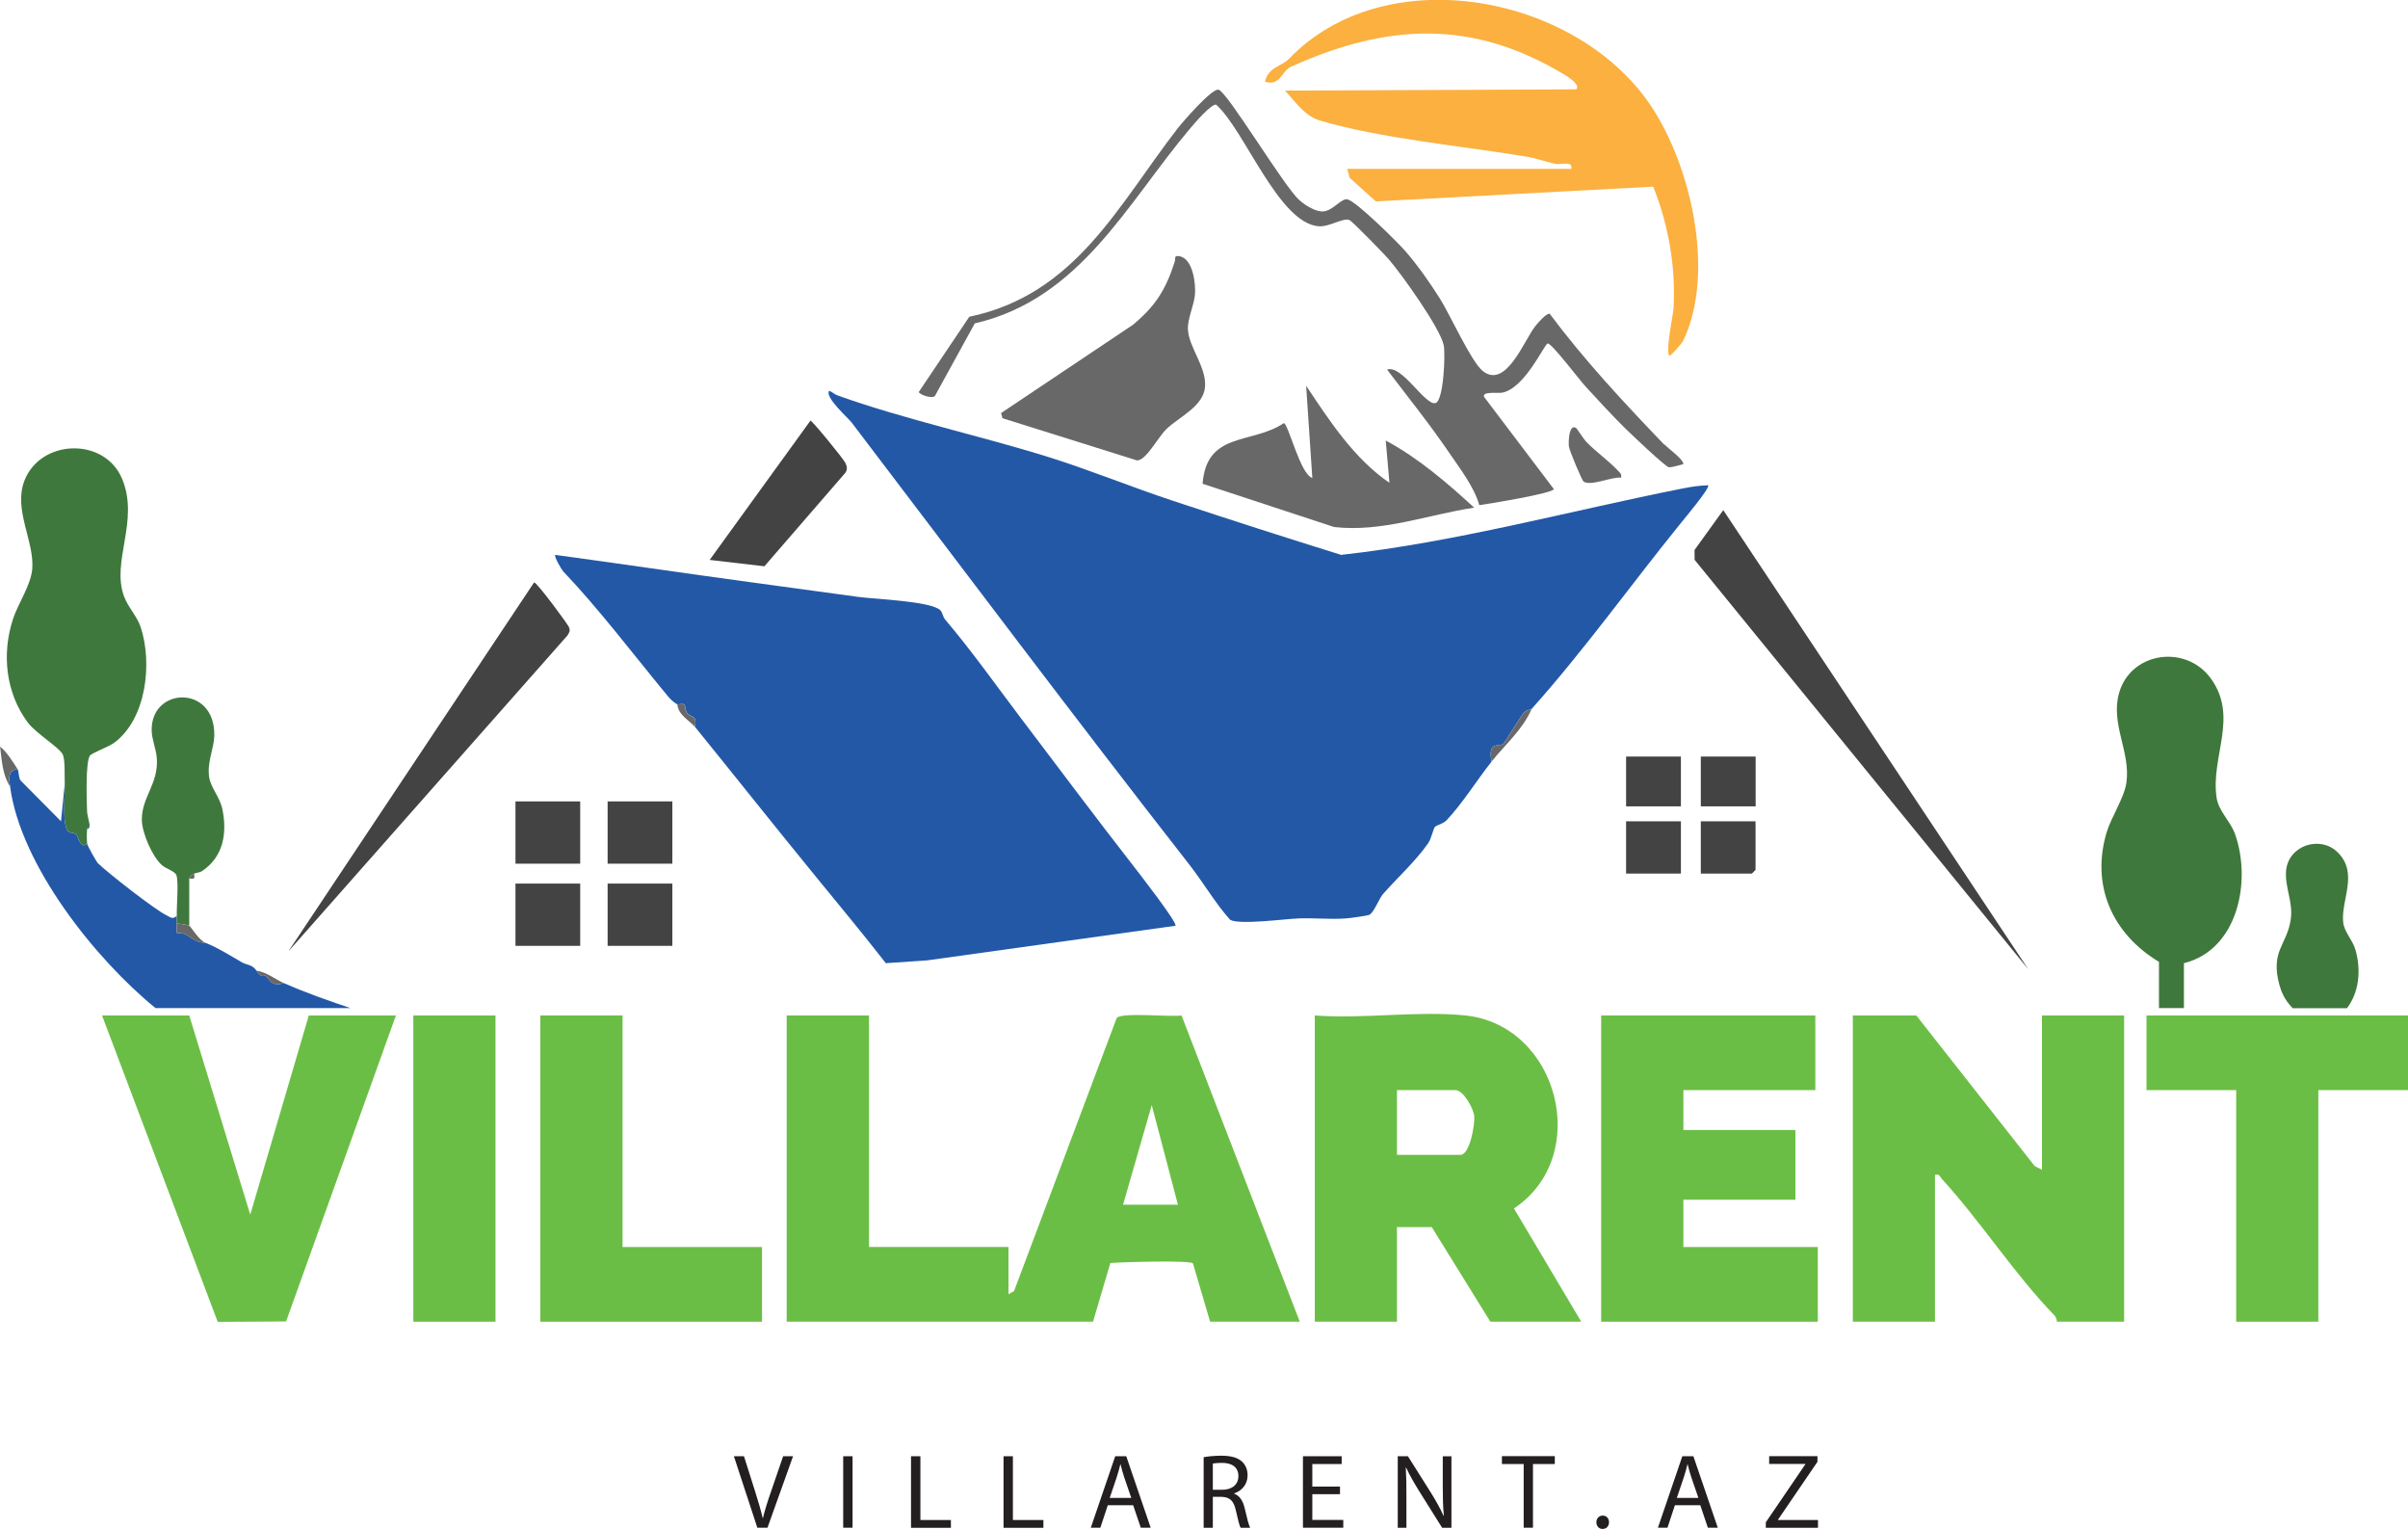<?xml version="1.0" encoding="UTF-8"?>
<svg id="Layer_1" data-name="Layer 1" xmlns="http://www.w3.org/2000/svg" viewBox="0 0 272.3 172.84">
  <defs>
    <style>
      .cls-1 {
        fill: #231f20;
      }

      .cls-2 {
        fill: #6bbe45;
      }

      .cls-3 {
        fill: #fbb040;
      }

      .cls-4 {
        fill: #444344;
      }

      .cls-5 {
        fill: #696868;
      }

      .cls-6 {
        fill: #3f783c;
      }

      .cls-7 {
        fill: #2358a7;
      }
    </style>
  </defs>
  <path class="cls-7" d="M168.67,86.1c-1.63,2.05-3.32,4.77-5.07,6.61-.45.47-1.15.55-1.34.78-.21.25-.37,1.29-.79,1.88-1.48,2.09-3.46,3.86-5.1,5.73-.38.44-1,2.02-1.5,2.31-.2.12-2.23.39-2.68.42-1.73.13-3.6-.07-5.36,0-1.45.05-6.74.76-7.73.15-1.7-1.91-2.99-4.15-4.55-6.16-12.96-16.58-25.6-33.44-38.25-50.06-.38-.5-3.09-2.88-2.53-3.59.36.17.58.4.99.55,7.63,2.73,16.16,4.55,23.96,7,4.52,1.42,9.32,3.38,13.96,4.91,6.31,2.09,12.64,4.13,18.98,6.1,13.03-1.45,25.78-4.96,38.62-7.51.94-.19,1.92-.33,2.88-.36.28.25-2.83,3.96-3.19,4.4-5.55,6.86-10.85,14.27-16.8,20.92-.04.05-.54.04-.86.41-.4.46-2.13,3.34-2.3,3.48-.55.44-1.78-.38-1.35,2.03Z"/>
  <path class="cls-7" d="M76.59,79.62c-.41-.19-.83-.63-1.13-.99-3.81-4.61-7.73-9.79-11.75-14.01-.21-.22-1.09-1.72-.92-1.89,7.28.99,14.57,2.07,21.86,3.06,4.14.56,8.25,1.12,12.39,1.69,1.82.25,8.36.48,9.31,1.53.24.26.28.74.52,1.02,3.03,3.57,5.73,7.4,8.57,11.15,4.27,5.64,8.46,11.24,12.69,16.67.44.57,5.13,6.57,4.78,6.81l-28.05,3.91-4.69.32c-2.63-3.38-5.38-6.68-8.09-10-4.44-5.43-8.95-11.12-13.51-16.74.34-1.29-.45-1.03-.86-1.53-.24-.29-.19-.84-.32-.96-.2-.18-.65.02-.79-.05Z"/>
  <path class="cls-3" d="M177.68,19.11c.23-.98-1.13-.45-1.81-.59-1.04-.22-2.05-.6-3.15-.79-7.16-1.21-16.67-2.07-23.48-4.11-1.69-.5-2.76-2.12-3.93-3.38l32.94-.14c.5-.51-.94-1.42-1.31-1.64-10.39-6.29-20.04-5.85-30.96-.91-1.07.49-1.17,2.2-2.93,1.7.35-1.68,1.87-1.72,2.73-2.62,10.65-11.06,31.47-7.46,40.31,4.48,5.01,6.77,8.05,19.66,4.21,27.49-.07.14-1.31,1.6-1.48,1.6-.58.01.39-4.74.42-5.21.29-4.69-.55-9.55-2.29-13.89l-31.37,1.67-2.97-2.68-.26-1h25.34Z"/>
  <path class="cls-6" d="M7.32,88.63c-.03-.82.06-2.69-.21-3.31-.34-.78-3.04-2.4-3.97-3.64-2.5-3.37-2.96-7.76-1.67-11.7.59-1.8,2.04-3.83,2.18-5.7.23-3.11-2.14-6.66-.9-9.91,1.81-4.75,9.08-4.99,11.06-.23s-1.26,9.31.22,13.29c.44,1.2,1.48,2.26,1.88,3.47,1.34,4.08.65,10.35-2.98,13.06-.66.49-2.62,1.18-2.79,1.5-.47.87-.34,4.89-.3,6.13.02.68.29,1.34.3,1.82-.14.03-.26.15-.28.28-.06.4-.06,1.29,0,1.69-.77.68-1.07-.91-1.21-1.05-.18-.18-.68-.14-.92-.34-.73-.6-.37-4.18-.41-5.37Z"/>
  <path class="cls-6" d="M244.14,108.75v5.22h2.82v-5.08c6.14-1.52,7.67-9.34,5.77-14.63-.52-1.43-1.86-2.56-2.08-4.11-.67-4.66,2.52-9.06-.64-13.44-2.82-3.9-9.05-3.03-10.38,1.63-1,3.5,1.31,6.63.83,10.12-.24,1.73-1.71,3.89-2.24,5.64-1.8,6.04.66,11.48,5.92,14.64Z"/>
  <path class="cls-7" d="M17.58,113.97h22.06c-2.55-.86-5.1-1.75-7.54-2.83-1.51.47-1.63-.53-2.04-.78-.65-.39-.37.36-1.06-.63-.52-.74-1.01-.57-1.7-.97-1.39-.8-2.48-1.51-3.93-2.12-.19-.08-.65-.06-1.04-.21-.79-.31-1.32-1.08-2.32-.93-.07-.36,0-.74-.02-1.11-.02-.28,0-.56,0-.84-.5.43-.73.14-1.17-.08-1.33-.64-6.67-4.82-7.77-5.9-.14-.14-1.16-1.95-1.19-2.18-.77.68-1.07-.91-1.21-1.05-.18-.18-.68-.14-.92-.34-.73-.6-.37-4.18-.41-5.37l-.42,4.22-4.55-4.59c-.28-.33-.19-1.03-.37-1.32-1.08.16-.97.99-.84,1.97,1.17,8.88,9.64,19.52,16.45,25.06Z"/>
  <g>
    <path class="cls-2" d="M98.27,114.8v26.17h15.77v5.35l.63-.36,11.61-30.88c.56-.67,6.1-.08,7.33-.28l13.37,34.62h-10.14l-1.94-6.59c-.27-.38-8.14-.15-9.34-.04l-1.96,6.63h-34.64v-34.62h9.29ZM127,136.19h6.2l-2.96-11.26-3.24,11.26Z"/>
    <path class="cls-2" d="M230.91,132.25v-17.45h9.29v34.62h-7.6c-.02-.25-.1-.52-.27-.7-4.55-4.69-8.31-10.59-12.73-15.43-.25-.27-.25-.6-.79-.47v16.6h-9.29v-34.62h7.18l13.38,17.02.84.43Z"/>
    <path class="cls-2" d="M165.72,114.8c10.52,1.11,14.36,15.9,5.48,21.82l7.61,12.8h-10.28l-6.62-10.69h-3.94v10.69h-9.29v-34.62c5.44.42,11.7-.56,17.04,0ZM157.97,130.56h7.18c1.06,0,1.65-3.45,1.56-4.37s-1.25-2.95-2.12-2.95h-6.62v7.32Z"/>
    <polygon class="cls-2" points="205.28 114.8 205.28 123.24 190.36 123.24 190.36 127.75 203.03 127.75 203.03 135.63 190.36 135.63 190.36 140.98 205.56 140.98 205.56 149.42 181.06 149.42 181.06 114.8 205.28 114.8"/>
    <polygon class="cls-2" points="21.4 114.8 28.3 137.32 34.92 114.8 44.77 114.8 32.35 149.39 24.62 149.44 11.54 114.8 21.4 114.8"/>
    <polygon class="cls-2" points="272.3 114.8 272.3 123.24 262.16 123.24 262.16 149.42 252.87 149.42 252.87 123.24 242.73 123.24 242.73 114.8 272.3 114.8"/>
    <polygon class="cls-2" points="70.4 114.8 70.4 140.98 86.17 140.98 86.17 149.42 61.1 149.42 61.1 114.8 70.4 114.8"/>
    <rect class="cls-2" x="46.74" y="114.8" width="9.29" height="34.62"/>
  </g>
  <path class="cls-5" d="M188.22,50.25c.48.5,2.13,1.66,2.14,2.22-.41.11-1.25.36-1.62.36s-4.46-3.91-5.13-4.57c-1.39-1.38-3.04-3.18-4.38-4.64-.62-.68-3.81-4.88-4.22-4.79-.38.09-2.57,5.07-5.14,5.56-.45.09-2.33-.18-2.04.49l7.88,10.41c-.11.49-7.31,1.66-8.43,1.82-.58-2.06-2.12-4.03-3.33-5.82-2.22-3.27-4.71-6.36-7.1-9.51,1.7-.58,4.28,4.07,5.47,3.79.93-.21,1.14-5.56.94-6.54-.4-1.94-4.8-8.09-6.27-9.78-.5-.57-4.06-4.22-4.38-4.37-.7-.31-2.28.79-3.48.7-4.54-.32-8.4-10.92-11.61-13.75-.56-.09-2.47,2.13-2.91,2.66-7.14,8.43-12.41,19.31-24.38,22.07l-4.5,8.19c-.3.37-1.75-.12-1.83-.44l5.71-8.5c12.06-2.52,16.85-12.65,23.58-21.32.57-.73,3.86-4.53,4.61-4.35,1,.24,7.56,11.21,9.17,12.51.63.56,1.8,1.31,2.66,1.25,1.12-.07,2.05-1.53,2.76-1.36,1,.24,5.64,4.82,6.55,5.87,1.39,1.6,2.78,3.58,3.91,5.38s3.53,7.11,4.81,8.14c2.63,2.12,4.69-3.46,5.94-5.04.26-.33,1.25-1.5,1.64-1.42,3.94,5.27,8.41,10.06,12.96,14.8Z"/>
  <path class="cls-5" d="M131.9,48.51c-.94.9-2.33,3.6-3.33,3.54l-15.21-4.77-.16-.58,14.93-9.99c2.59-2.18,3.68-3.95,4.71-7.12.13-.4-.13-.72.5-.63,1.56.23,1.89,3.11,1.79,4.33s-.85,2.74-.8,3.94c.1,2.04,2.1,4.25,1.94,6.48s-2.93,3.42-4.38,4.8Z"/>
  <path class="cls-5" d="M157.12,54.58l-.42-4.78c3.7,1.99,6.93,4.77,10,7.59-5.27.8-10.42,2.81-15.84,2.19l-14.87-4.89c.46-5.95,5.56-4.42,9.18-6.85.52.03,1.87,5.82,3.23,6.19l-.7-10.42c2.67,4,5.42,8.24,9.43,10.98Z"/>
  <polygon class="cls-4" points="229.37 109.59 191.63 63.29 191.62 62.18 194.87 57.67 229.37 109.59"/>
  <path class="cls-4" d="M32.66,107.48l27.74-41.64c.32,0,3.84,4.76,3.95,5.08.16.45.02.56-.18.92l-31.5,35.65Z"/>
  <path class="cls-6" d="M21.96,98.76c-.25.15-.48.23-.56.56v5.35c-.26-.18-1.05-.21-1.41-.28-.02-.28,0-.56,0-.84-.03-1.12.23-3.78-.04-4.6-.15-.46-1.19-.73-1.66-1.16-1.09-.98-2.23-3.64-2.25-5.09-.03-2.61,1.92-4.09,1.69-7.02-.08-1.02-.56-2.08-.58-3.1-.08-4.96,7.19-5.19,7.08.56-.03,1.59-.85,2.98-.57,4.77.17,1.1,1.22,2.25,1.49,3.58.56,2.75.09,5.36-2.26,6.96-.33.23-.75.21-.94.32Z"/>
  <path class="cls-6" d="M257.79,111.44c.32,1.16.85,1.89,1.47,2.54h6.14c1.31-1.72,1.65-4.17.96-6.6-.31-1.11-1.27-2-1.39-3.12-.26-2.57,1.79-5.56-.65-7.93-1.98-1.92-5.51-.74-5.8,2.04-.19,1.9.82,3.61.52,5.58-.44,2.95-2.35,3.52-1.26,7.49Z"/>
  <path class="cls-4" d="M80.25,63.3l11.4-15.75c.29.11,3.75,4.35,3.95,4.79.18.4.26.71,0,1.1l-9.16,10.58-6.18-.72Z"/>
  <rect class="cls-4" x="58.29" y="99.89" width="7.32" height="7.04"/>
  <rect class="cls-4" x="68.71" y="99.89" width="7.32" height="7.04"/>
  <rect class="cls-4" x="68.71" y="90.6" width="7.32" height="7.04"/>
  <rect class="cls-4" x="58.29" y="90.6" width="7.32" height="7.04"/>
  <rect class="cls-4" x="183.88" y="92.85" width="6.2" height="5.91"/>
  <path class="cls-4" d="M198.52,92.85v5.49s-.39.42-.42.42h-5.77v-5.91h6.2Z"/>
  <rect class="cls-4" x="192.33" y="85.53" width="6.2" height="5.63"/>
  <rect class="cls-4" x="183.88" y="85.53" width="6.2" height="5.63"/>
  <path class="cls-5" d="M178.24,48.39c.08.05.85,1.26,1.12,1.54,1.08,1.12,2.59,2.2,3.54,3.22.26.28.52.4.41.85-1.06-.12-3.41,1-4.24.44-.18-.12-1.61-3.52-1.66-3.98-.06-.53.01-2.59.82-2.07Z"/>
  <path class="cls-5" d="M173.18,80.19c-1.02,2.33-2.97,3.97-4.51,5.91-.43-2.41.8-1.59,1.35-2.03.17-.13,1.89-3.02,2.3-3.48.32-.36.82-.36.86-.41Z"/>
  <path class="cls-5" d="M1.97,86.94c-1.08.16-.97.99-.84,1.97-.86-1.33-.93-2.98-1.12-4.5.77.59,1.44,1.71,1.97,2.53Z"/>
  <path class="cls-5" d="M21.4,104.67c.31.21,1.11,1.71,1.97,1.97-.19-.08-.65-.06-1.04-.21-.79-.31-1.32-1.08-2.32-.93-.07-.36,0-.74-.02-1.11.36.07,1.15.11,1.41.28Z"/>
  <path class="cls-5" d="M76.59,79.62c.14.06.59-.14.79.05.12.12.08.67.32.96.41.5,1.2.24.86,1.53-.57-.7-1.86-1.31-1.97-2.53Z"/>
  <path class="cls-5" d="M32.1,111.14c-1.51.47-1.63-.53-2.04-.78-.65-.39-.37.36-1.06-.63,1.15.17,2.11.97,3.1,1.41Z"/>
  <path class="cls-5" d="M21.96,98.76c.07.6.04.63-.56.56.08-.34.31-.41.56-.56Z"/>
  <path class="cls-7" d="M9.85,93.69c.02-.13.15-.25.28-.28,0,.13-.11.33-.28.28Z"/>
  <g>
    <path class="cls-1" d="M85.64,172.71l-2.65-8.08h1.14l1.26,3.98c.34,1.09.64,2.07.86,3.02h.02c.23-.94.55-1.96.92-3.01l1.37-3.99h1.12l-2.89,8.08h-1.15Z"/>
    <path class="cls-1" d="M96.41,164.63v8.08h-1.06v-8.08h1.06Z"/>
    <path class="cls-1" d="M103.02,164.63h1.06v7.21h3.45v.88h-4.51v-8.08Z"/>
    <path class="cls-1" d="M113.48,164.63h1.06v7.21h3.45v.88h-4.51v-8.08Z"/>
    <path class="cls-1" d="M125.27,170.17l-.84,2.54h-1.08l2.76-8.08h1.25l2.76,8.08h-1.12l-.86-2.54h-2.87ZM127.93,169.35l-.8-2.33c-.18-.53-.3-1.01-.42-1.48h-.02c-.12.47-.24.97-.41,1.46l-.79,2.34h2.45Z"/>
    <path class="cls-1" d="M136.1,164.74c.53-.1,1.3-.17,2-.17,1.12,0,1.85.22,2.34.66.4.36.64.91.64,1.55,0,1.06-.67,1.76-1.51,2.05v.04c.61.22.98.79,1.18,1.63.26,1.13.46,1.91.62,2.22h-1.08c-.13-.24-.31-.92-.53-1.93-.24-1.12-.68-1.54-1.63-1.57h-.98v3.5h-1.04v-7.98ZM137.15,168.42h1.07c1.12,0,1.82-.61,1.82-1.54,0-1.04-.76-1.5-1.86-1.5-.5,0-.85.04-1.03.08v2.95Z"/>
    <path class="cls-1" d="M151.53,168.92h-3.13v2.91h3.5v.88h-4.56v-8.08h4.38v.88h-3.32v2.55h3.13v.86Z"/>
    <path class="cls-1" d="M158.06,172.71v-8.08h1.15l2.58,4.09c.59.95,1.07,1.8,1.44,2.63h.04c-.1-1.09-.12-2.08-.12-3.33v-3.38h.98v8.08h-1.05l-2.57-4.1c-.56-.9-1.1-1.82-1.5-2.7h-.04c.06,1.03.07,2,.07,3.35v3.45h-.98Z"/>
    <path class="cls-1" d="M172.3,165.51h-2.46v-.89h5.98v.89h-2.47v7.2h-1.05v-7.2Z"/>
    <path class="cls-1" d="M180.52,172.09c0-.43.3-.75.72-.75s.71.31.71.75-.29.76-.73.76c-.41,0-.7-.32-.7-.76Z"/>
    <path class="cls-1" d="M189.4,170.17l-.84,2.54h-1.08l2.76-8.08h1.25l2.76,8.08h-1.12l-.86-2.54h-2.87ZM192.06,169.35l-.8-2.33c-.18-.53-.3-1.01-.42-1.48h-.02c-.12.47-.24.97-.41,1.46l-.79,2.34h2.45Z"/>
    <path class="cls-1" d="M199.68,172.1l4.47-6.56v-.04h-4.09v-.88h5.46v.64l-4.46,6.54v.04h4.52v.88h-5.9v-.61Z"/>
  </g>
</svg>